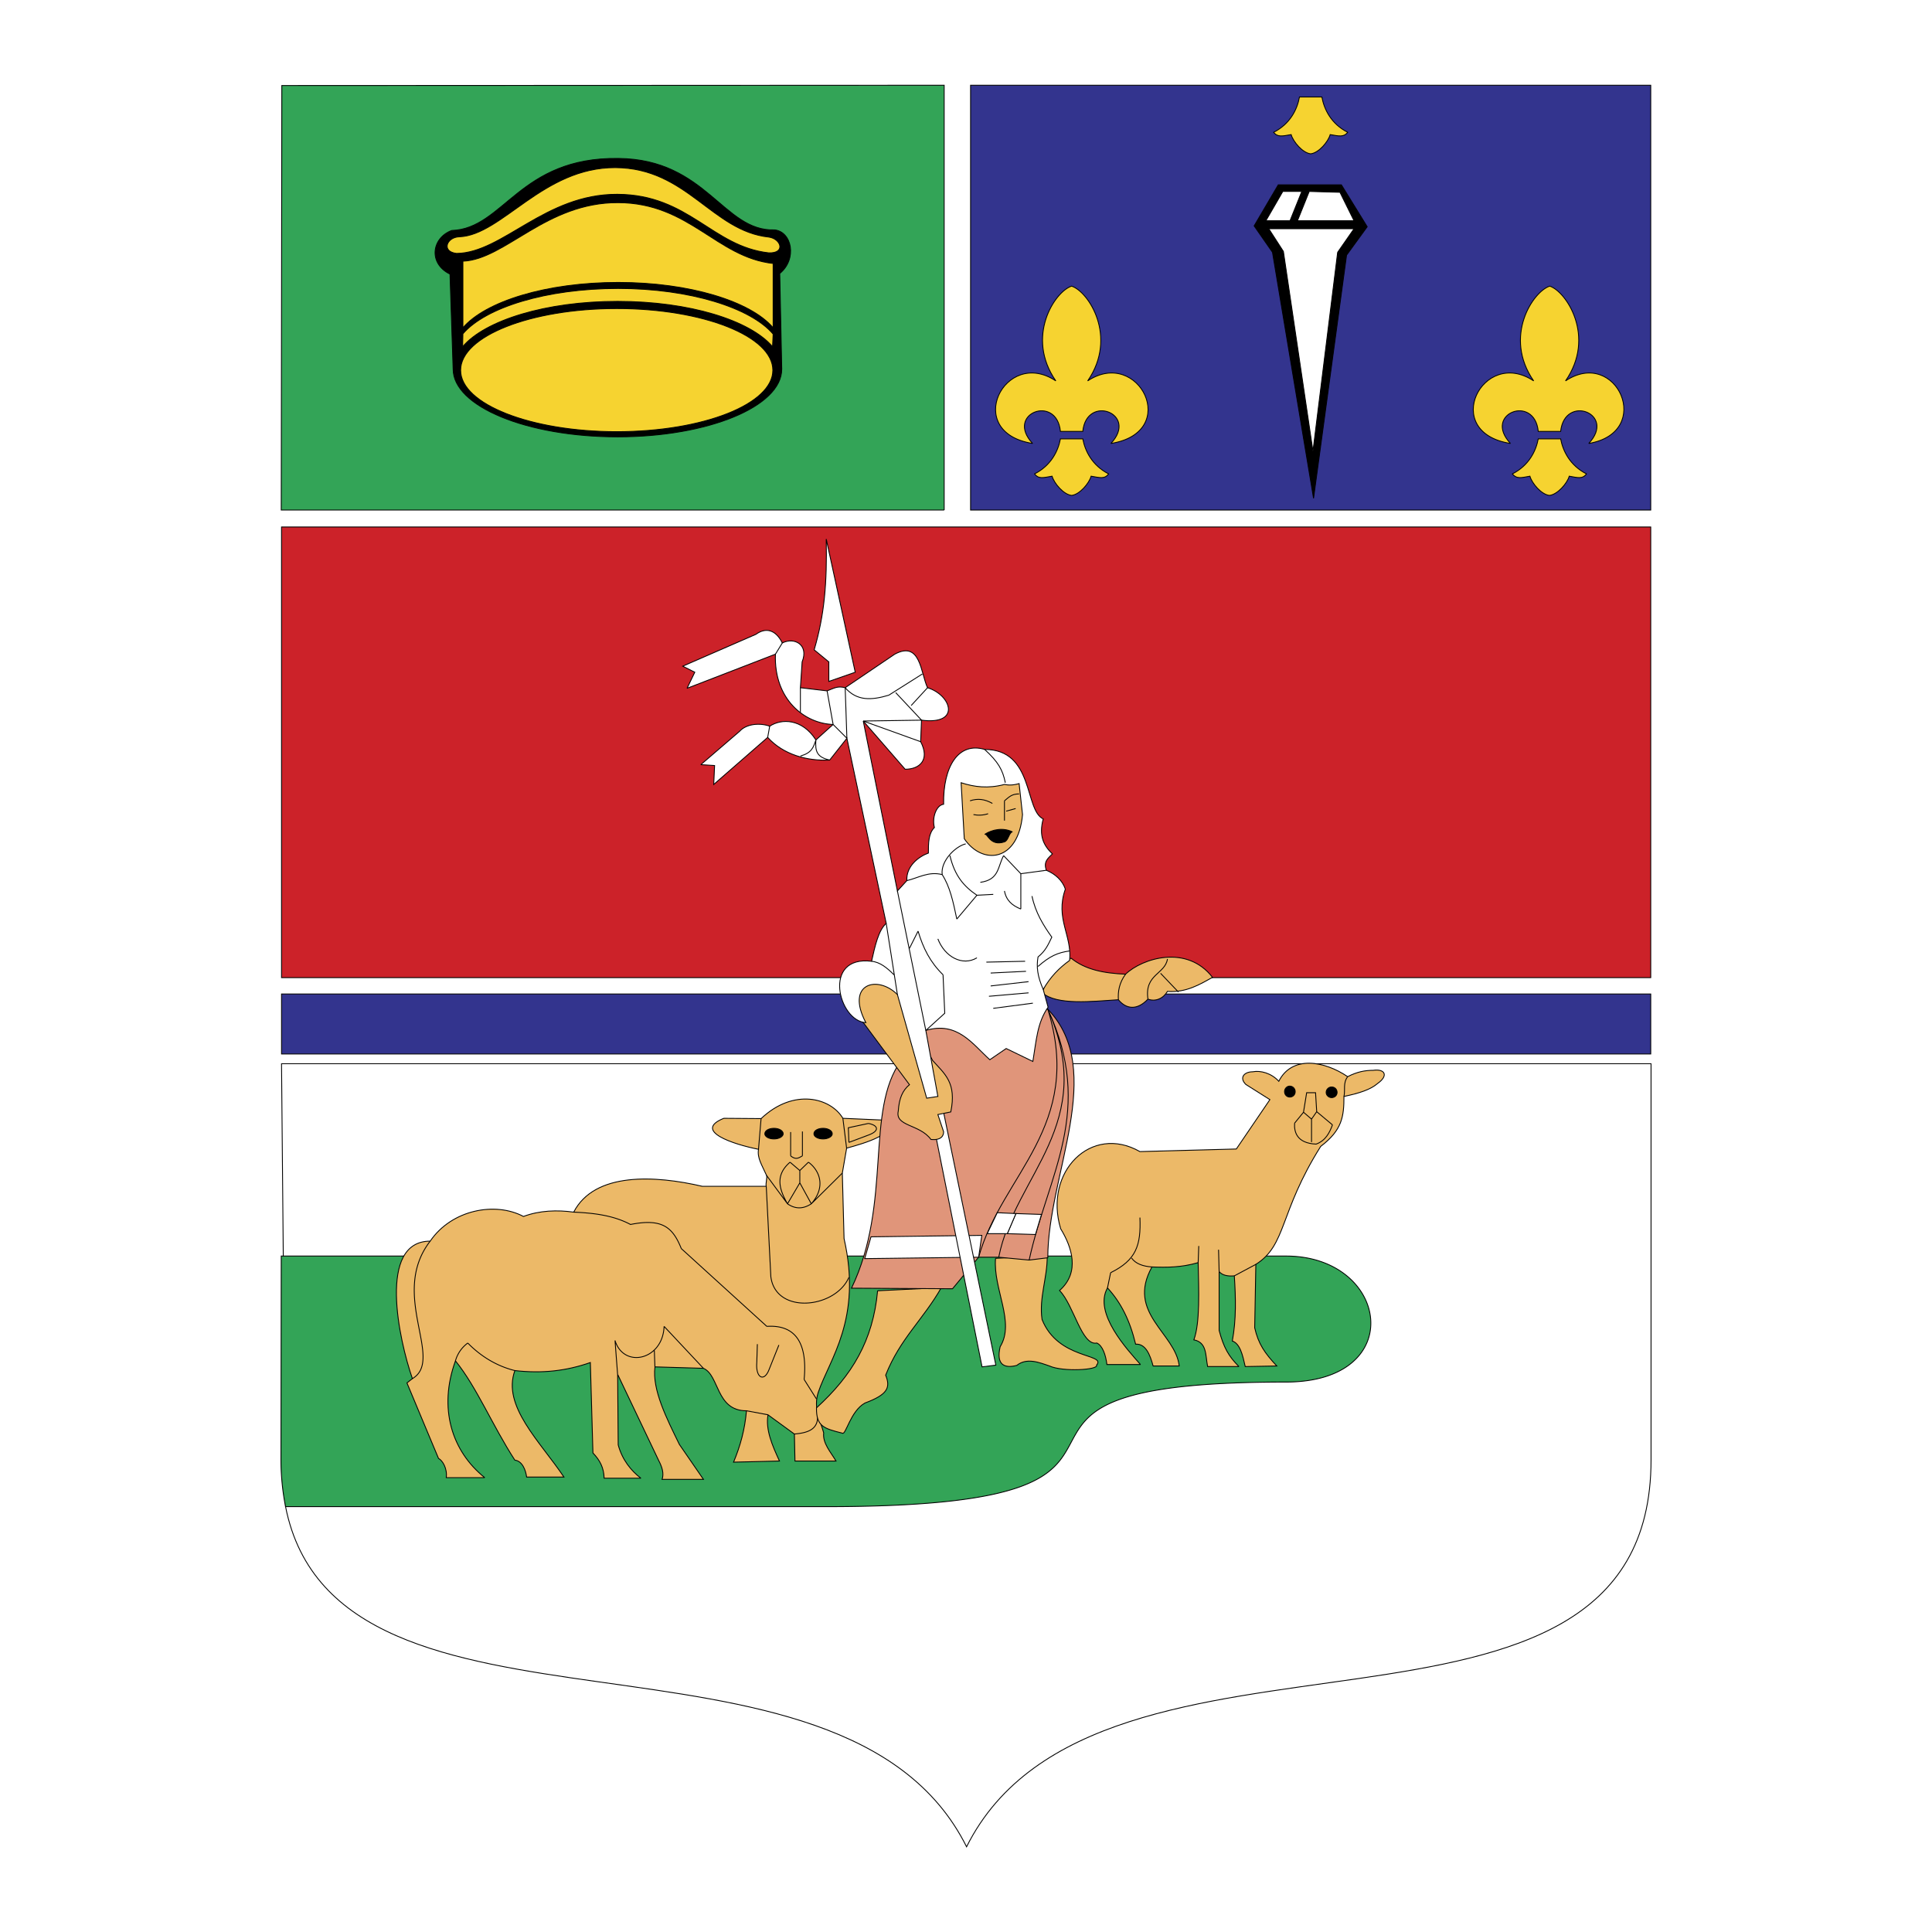 <svg xmlns="http://www.w3.org/2000/svg" width="2500" height="2500" viewBox="0 0 192.756 192.756"><path fill-rule="evenodd" clip-rule="evenodd" fill="#fff" d="M0 0h192.756v192.756H0V0z"/><path fill-rule="evenodd" clip-rule="evenodd" fill="#cc2229" stroke="#000" stroke-width=".086" stroke-miterlimit="2.613" d="M28.088 97.539V52.577h136.607v44.962H28.088z"/><path fill-rule="evenodd" clip-rule="evenodd" fill="#33348e" stroke="#000" stroke-width=".086" stroke-miterlimit="2.613" d="M28.088 105.156V99.17h136.607v5.986H28.088z"/><path d="M164.725 106.129v39.52c0 32.99-55.146 12.344-68.29 38.604-12.427-24.885-62.735-7.674-67.946-33.936l-.401-44.188h136.637z" fill-rule="evenodd" clip-rule="evenodd" fill="#fff" stroke="#000" stroke-width=".086" stroke-miterlimit="2.613"/><path d="M28.489 150.316a24.296 24.296 0 0 1-.458-4.754l.029-20.246h100.243c10.279 0 12.256 12.572 0 12.572-37.05 0-5.297 12.256-45.01 12.428H28.489zM94.202 50.888H28.06l.057-42.355 66.085-.029v42.384z" fill-rule="evenodd" clip-rule="evenodd" fill="#33a457" stroke="#000" stroke-width=".086" stroke-miterlimit="2.613"/><path d="M77.795 27.29l.2 9.537c0 3.723-7.33 6.758-16.378 6.758S45.21 40.55 45.21 36.827l-.314-9.479c-2.176-1.06-1.833-3.608.171-4.353 5.211-.172 6.729-7.331 16.636-7.188 8.791.085 10.452 7.302 15.577 7.13 1.718.172 2.29 2.893.515 4.353z" fill-rule="evenodd" clip-rule="evenodd" stroke="#000" stroke-width=".086" stroke-miterlimit="2.613"/><path d="M61.532 43.069c-8.59 0-15.576-2.749-15.576-6.128 0-3.407 6.986-6.157 15.576-6.157 8.618 0 15.576 2.75 15.576 6.157 0 3.379-6.958 6.128-15.576 6.128z" fill-rule="evenodd" clip-rule="evenodd" fill="#f6d330" stroke="#000" stroke-width=".086" stroke-miterlimit="2.613"/><path d="M77.079 34.593l.057-1.261c-2.233-2.634-8.332-4.553-15.461-4.553-7.158 0-13.229 1.89-15.491 4.524l-.028 1.289c2.233-2.635 8.304-4.525 15.462-4.525s13.228 1.891 15.461 4.526z" fill-rule="evenodd" clip-rule="evenodd" fill="#f6d330" stroke="#000" stroke-width=".086" stroke-miterlimit="2.613"/><path d="M77.136 32.703v-6.415c-5.669-.63-8.332-6.042-15.461-6.071-7.215-.028-11.253 5.67-15.491 5.842v6.644c2.262-2.635 8.333-4.524 15.491-4.524 7.129-.001 13.228 1.889 15.461 4.524z" fill-rule="evenodd" clip-rule="evenodd" fill="#f6d330" stroke="#000" stroke-width=".086" stroke-miterlimit="2.613"/><path d="M76.707 23.654c-5.669-.602-8.161-6.902-15.319-6.931-7.215-.028-11.31 6.729-15.547 6.901-1.289.029-1.833 1.489-.287 1.661 4.61-.057 8.819-5.928 16.035-5.899 7.158.028 9.449 5.212 15.118 5.842 1.689.058 1.231-1.403 0-1.574z" fill-rule="evenodd" clip-rule="evenodd" fill="#f6d330" stroke="#000" stroke-width=".086" stroke-miterlimit="2.613"/><path fill-rule="evenodd" clip-rule="evenodd" fill="#33348e" stroke="#000" stroke-width=".086" stroke-miterlimit="2.613" d="M96.835 50.888h67.86V8.504h-67.86v42.384z"/><path d="M108.031 43.041c.373-3.751 5.584-1.775 2.807 1.203 7.043-1.117 2.777-9.622-2.32-6.243 3.035-4.41.059-8.935-1.604-9.451-1.66.516-4.639 5.041-1.574 9.451-5.098-3.379-9.334 5.126-2.318 6.243-2.779-2.978 2.404-4.954 2.777-1.203h2.232z" fill-rule="evenodd" clip-rule="evenodd" fill="#f6d330" stroke="#000" stroke-width=".086" stroke-miterlimit="2.613"/><path d="M108.031 43.786c.229 1.231.945 2.663 2.576 3.494-.4.544-.887.373-1.746.229-.199.716-1.145 1.833-1.947 1.919-.801-.086-1.746-1.203-1.947-1.919-.857.144-1.346.315-1.746-.229 1.633-.831 2.348-2.262 2.578-3.494h2.232zM155.705 43.041c.4-3.751 5.584-1.775 2.807 1.203 6.586-1.117 2.777-9.622-2.32-6.243 3.064-4.41.059-8.935-1.574-9.451-1.66.516-4.668 5.041-1.604 9.451-5.096-3.379-9.363 5.126-2.318 6.243-2.777-2.978 2.404-4.954 2.777-1.203h2.232z" fill-rule="evenodd" clip-rule="evenodd" fill="#f6d330" stroke="#000" stroke-width=".086" stroke-miterlimit="2.613"/><path d="M155.705 43.786c.23 1.231.945 2.663 2.578 3.494-.402.544-.889.373-1.719.229-.201.716-1.174 1.833-1.977 1.919-.801-.086-1.746-1.203-1.947-1.919-.83.144-1.316.315-1.746-.229 1.633-.831 2.348-2.262 2.578-3.494h2.233z" fill-rule="evenodd" clip-rule="evenodd" fill="#f6d330" stroke="#000" stroke-width=".086" stroke-miterlimit="2.613"/><path fill-rule="evenodd" clip-rule="evenodd" stroke="#000" stroke-width=".086" stroke-miterlimit="2.613" d="M134.346 25.458l2.06-2.835-2.576-4.182h-6.299l-2.406 4.096 1.832 2.634 4.096 24.542 3.293-24.255z"/><path fill-rule="evenodd" clip-rule="evenodd" fill="#fff" stroke="#000" stroke-width=".086" stroke-miterlimit="2.613" d="M126.299 22.021l1.689-2.921h1.891l-1.174 2.921h-2.406zM130.623 19.1l3.065.086 1.402 2.835h-5.641l1.174-2.921zM133.457 25.171l1.633-2.348h-8.504l1.459 2.262 2.949 19.932 2.463-19.846z"/><path d="M131.883 9.678c.229 1.26.945 2.692 2.576 3.522-.4.516-.887.372-1.746.229-.199.716-1.145 1.833-1.947 1.918-.801-.085-1.746-1.202-1.947-1.918-.857.143-1.346.287-1.746-.229 1.633-.831 2.348-2.262 2.576-3.522h2.234z" fill-rule="evenodd" clip-rule="evenodd" fill="#f6d330" stroke="#000" stroke-width=".086" stroke-miterlimit="2.613"/><path d="M113.787 136.141h-3.35c-.115-.945-.43-1.889-1.004-2.146-1.518.314-2.289-3.781-3.721-5.24 2.09-1.834 1.201-4.383.113-6.158-1.717-5.67 3.035-10.48 7.904-7.703l9.619-.258 3.35-4.926-2.404-1.518c-.688-.688-.143-1.26.688-1.26.773-.145 1.832.113 2.605.945 1.316-2.607 4.553-2.033 6.871-.459.945-.486 1.719-.631 2.549-.631 1.146-.172 1.574.516.43 1.318-.688.602-1.832.973-3.35 1.289 0 2.004-.172 3.35-2.32 4.982-4.18 6.645-3.379 9.822-6.471 11.77l-.115 6.33c.373 1.631 1.004 2.52 2.205 3.809l-3.148.057c-.258-1.146-.516-2.291-1.289-2.549.4-2.148.344-4.295.201-6.5-.688.057-1.203-.059-1.518-.43v5.871c.457 1.717.943 2.576 1.975 3.607h-3.121c-.229-1.146-.057-2.406-1.373-2.664.629-1.717.486-4.982.428-7.703-1.689.488-3.148.488-4.609.43-2.576 4.611 2.348 6.588 2.721 9.881h-2.605c-.314-1.146-.744-2.234-1.746-2.178-.574-2.377-1.461-4.152-2.807-5.613-1.433 2.522 2.032 6.215 3.292 7.647z" fill-rule="evenodd" clip-rule="evenodd" fill="#ecb968" stroke="#000" stroke-width=".086" stroke-miterlimit="2.613"/><path d="M110.494 128.494l.314-1.518m.001.001c2.549-1.26 3.035-2.719 2.922-5.498m1.201 4.925c-.887-.057-1.631-.314-2.033-.887m6.642.458l.059-1.66m2.033 2.548l-.059-2.178m1.576 2.608l2.146-1.146m8.792-16.752c.143-.66-.115-1.348.371-1.977m-4.094 1.603h.887l.115 1.891-.516.744-.801-.688.315-1.947zm-.314 1.948l-.889 1.088m0 0c-.057.859.201 2.006 2.148 2.092.945-.344 1.346-1.146 1.631-1.92m0 0l-1.574-1.316m-.515.743v2.291" fill="none" stroke="#000" stroke-width=".086" stroke-miterlimit="2.613"/><path d="M128.676 109.451c-.287 0-.516-.229-.516-.545 0-.285.229-.543.516-.543.314 0 .545.258.545.543a.527.527 0 0 1-.545.545zM132.855 109.508c-.285 0-.543-.229-.543-.516 0-.314.258-.543.543-.543.316 0 .545.229.545.543 0 .287-.228.516-.545.516z" fill-rule="evenodd" clip-rule="evenodd" stroke="#000" stroke-width=".086" stroke-miterlimit="2.613"/><path d="M76.449 118.357h-6.385c-4.667-1.088-10.737-1.461-12.827 2.578-1.632-.23-3.407-.172-5.011.43-2.806-1.49-7.159-.688-9.306 2.463-5.268 0-3.121 9.85-1.775 13.717l-.544.43c1.06 2.52 2.062 4.953 3.15 7.531.401.201.888 1.002.773 1.918h3.837c-3.293-2.635-4.639-6.93-2.921-11.654 2.147 2.662 3.665 6.414 5.927 9.908.745.086 1.088 1.002 1.174 1.689h3.723c-2.376-3.551-6.185-7.074-4.896-10.625 2.749.314 5.154.029 7.531-.801l.258 9.02c.715.746 1.088 1.49 1.117 2.52h3.665c-.974-.742-1.861-1.832-2.262-3.32l-.057-7.045 4.094 8.592c.344.658.544 1.287.344 1.889h4.123l-2.404-3.492c-1.26-2.578-2.721-5.441-2.434-7.732l4.838.143c1.604.688 1.231 4.238 4.295 4.238-.172 1.891-.601 3.465-1.289 5.125l4.581-.113c-.716-1.547-1.403-3.121-1.145-4.611l2.634 1.92.057 2.691h4.095c-.544-.916-1.346-1.775-1.231-2.807-.315-1.203-1.059-2.463-.544-4.037 1.117-3.322 4.41-7.303 2.577-15.35l-.172-6.529.429-2.492c1.89-.516 5.011-1.432 4.209-2.777l-4.582-.201c-1.231-2.062-4.925-3.035-8.16.029l-3.722-.029c-3.122 1.26.973 2.605 3.464 3.092-.143.859.315 1.52.802 2.607.085.197-.116.857-.03 1.085z" fill-rule="evenodd" clip-rule="evenodd" fill="#ecb968" stroke="#000" stroke-width=".086" stroke-miterlimit="2.613"/><path d="M78.883 112.945v2.377m0 0c.544.43.802.199 1.174 0m0 0v-2.436m-3.579 4.384l2.09 2.834m0 0c.916.631 1.718.43 2.376 0m.001 0l3.092-3.062m-5.469 3.062l1.231-2.09 1.146 2.09m-1.146-2.09v-1.23l.859-.832m0-.001c1.031.746 1.833 2.377.287 4.152m-1.146-3.32l-.974-.832m.001 0c-1.546 1.318-1.06 2.75-.257 4.152m-2.893-5.441l.258-3.062m8.532 2.949l-.372-2.979m-7.645 6.787l.458 9.021m.001.001c.486 3.809 6.442 3.178 7.788.057m-9.134 6.671l-.058 1.861m0 .001c-.115 1.52.745 1.947 1.231.66m.001 0l.973-2.436m-3.235 6.559l2.147.4m2.634 1.92c1.403-.115 2.319-.488 2.319-1.719m-.114-1.775l-1.231-1.947m0 0c.372-3.895-1.06-5.471-3.723-5.299m0 0l-8.532-7.76m0 0c-.859-2.148-1.918-3.035-5.068-2.406-1.718-.916-3.693-1.145-5.669-1.23m12.941 15.578l-3.922-4.182m0 0c-.115 3.379-4.037 4.238-4.896 1.404m0 0l.258 3.379m3.722-.744l-.057-1.633m-13.916 2.004c-1.976-.486-3.55-1.574-4.696-2.748a3.313 3.313 0 0 0-1.231 1.775m-2.52-11.941c-4.123 5.326 1.46 11.826-1.775 13.717" fill="none" stroke="#000" stroke-width=".086" stroke-miterlimit="2.613"/><path d="M82.119 113.633c-.516 0-.916-.23-.916-.516 0-.314.4-.545.916-.545.487 0 .917.23.917.545-.001.285-.431.516-.917.516zM77.222 113.633c-.515 0-.916-.23-.916-.516 0-.314.401-.545.916-.545.487 0 .917.23.917.545 0 .285-.43.516-.917.516z" fill-rule="evenodd" clip-rule="evenodd" stroke="#000" stroke-width=".086" stroke-miterlimit="2.613"/><path d="M87.559 128.781c-.458 4.982-2.549 8.447-6.099 11.684-.029 1.861.772 2.062 2.577 2.521.343.258.802-2.205 2.262-3.008 2.233-.83 2.577-1.518 2.062-2.777 1.432-3.637 3.751-5.557 5.555-8.734l-6.357.314zM99.326 125.545c-.258 3.064 1.977 6.357.459 8.82-.43 1.834.457 2.178 1.66 1.861 1.002-.801 2.262-.285 3.264.059 1.318.602 4.926.4 4.697-.086 1.002-1.176-3.838-.516-5.441-4.555-.314-2.176.545-4.18.516-6.357l-5.155.258z" fill-rule="evenodd" clip-rule="evenodd" fill="#ecb968" stroke="#000" stroke-width=".086" stroke-miterlimit="2.613"/><path d="M84.696 113.977l-.058-1.461 2.004-.43m.001 0c.945.172 1.231.744-.114 1.203m-.001 0l-1.833.688" fill="none" stroke="#000" stroke-width=".086" stroke-miterlimit="2.613"/><path d="M89.907 105.814c-3.636 4.953-.859 14.176-4.954 22.709l10.079.057 2.606-3.148h2.004l3.035.285 1.861-.229c0-8.277 5.898-18.672 0-24.801l-11.511.545-3.12 4.582z" fill-rule="evenodd" clip-rule="evenodd" fill="#e0957a" stroke="#000" stroke-width=".086" stroke-miterlimit="2.613"/><path d="M104.539 100.688c3.635 11.713-4.611 16.496-6.9 24.744m2.004 0c1.631-8.248 9.992-13.289 4.896-24.744 4.723 10.166 0 16.496-1.861 25.029" fill="none" stroke="#000" stroke-width=".086" stroke-miterlimit="2.613"/><path fill-rule="evenodd" clip-rule="evenodd" fill="#fff" stroke="#000" stroke-width=".086" stroke-miterlimit="2.613" d="M101.359 121.078l2.549.086-.601 2.004-2.807-.086.859-2.004z"/><path fill-rule="evenodd" clip-rule="evenodd" fill="#fff" stroke="#000" stroke-width=".086" stroke-miterlimit="2.613" d="M99.498 120.992l-1.002 2.09h2.004l.859-2.004-1.861-.086zM86.9 123.398l11.053-.144-.314 2.178-11.368.142.629-2.176z"/><path fill-rule="evenodd" clip-rule="evenodd" fill="#fff" stroke="#000" stroke-width=".086" stroke-miterlimit="2.613" d="M92.627 109.652l5.353 26.719 1.375-.172-5.611-27.148-1.117.601z"/><path d="M106.857 95.59c1.402 1.146 3.264 1.517 5.439 1.605 1.689-1.605 6.129-2.979 8.676.314-1.23.688-2.633 1.547-4.494 1.402-.4.688-1.174 1.061-1.947.773-1.088 1.146-2.176 1.002-2.949.059-2.635.17-6.127.572-7.588-.688.459-1.717 1.633-2.547 2.863-3.465z" fill-rule="evenodd" clip-rule="evenodd" fill="#ecb968" stroke="#000" stroke-width=".086" stroke-miterlimit="2.613"/><path d="M111.582 99.744c-.057-.832.086-1.691.715-2.549m2.234 2.491c-.373-2.49 1.719-2.49 1.947-4.009m-.687 1.43l1.775 1.863" fill="none" stroke="#000" stroke-width=".086" stroke-miterlimit="2.613"/><path d="M86.013 101.863l4.724 6.355c-.688.574-1.031 1.348-1.117 2.635-.344 1.547 2.147 1.289 3.264 2.836 1.002.086 1.26-.344 1.26-.773l-.573-1.717 1.289-.26c.601-2.92-.601-3.779-1.804-5.125l-3.607-6.787-2.491-2.119-2.291 1.547 1.346 3.408z" fill-rule="evenodd" clip-rule="evenodd" fill="#ecb968" stroke="#000" stroke-width=".086" stroke-miterlimit="2.613"/><path d="M104.395 86.828c.859.344 1.633 1.031 1.891 1.89-1.031 2.921.688 4.61.43 7.102-1.031.745-1.891 1.604-2.635 2.893l.486 1.775c-1.088 1.545-1.174 3.35-1.518 5.412l-2.662-1.289-1.633 1.117c-1.717-1.547-3.235-3.865-6.385-2.922l1.203 6.588-1.117.172-2.92-10.338c-1.976-1.977-5.211-1.117-3.149 2.805-2.749-.17-4.381-6.729.572-6.127.344-1.546.688-3.093 1.46-3.78l-3.923-18.471-1.718 2.176c-2.234.115-4.639-.544-6.185-2.262l-5.383 4.697.086-1.89-1.375-.086 3.866-3.322c.687-.773 2.062-.859 3.006-.516 1.174-.773 3.235-.773 4.61 1.375l1.718-1.546c-2.834-.086-5.927-2.491-5.755-7.016l-8.819 3.408.773-1.604-1.203-.602 7.301-3.179c.945-.687 1.947-.516 2.634.859 1.203-.602 2.663.172 1.976 1.89l-.172 2.578 2.663.314c.687-.258 1.031-.516 1.804-.314l4.953-3.351c2.577-1.375 2.577 1.89 3.264 3.351 2.405.744 3.35 3.751-.601 3.235l-.086 2.148c.945 1.804-.086 2.75-1.546 2.75l-4.181-4.812 3.408 16.954.945-1.031c-.086-1.46 1.203-2.405 2.147-2.749 0-1.002 0-1.947.601-2.549-.258-.945.172-2.234.917-2.32-.057-3.751 1.46-6.243 4.094-5.47 4.955 0 3.951 6.071 5.842 6.931-.459 1.718.057 2.663.916 3.494-.429.429-.915.772-.6 1.632z" fill-rule="evenodd" clip-rule="evenodd" fill="#fff" stroke="#000" stroke-width=".086" stroke-miterlimit="2.613"/><path d="M78.053 64.147l-.687 1.117m2.49 3.351v2.462m2.664-2.148l.601 3.351m1.203-3.665l.171 5.04-1.375-1.375m-.343 3.551c-1.289-.286-1.46-.888-1.375-2.004-.258.773-.43 1.289-1.546 1.604m-3.063-2.979l-.201 1.117m15.434-6.329l-3.35 2.119m0-.001c-1.718.516-3.178.602-4.352-.744m5.039.487l2.577 2.749-5.813.086 5.727 2.062m.687-5.383l-1.632 1.775m-2.491 21.735l1.117 7.103m0-10.338l2.834 13.917m-3.178-5.555c-.688-.688-1.375-1.26-2.233-1.346m3.779-1.289l.859-1.718m0 0c.516 1.718 1.203 3.093 2.491 4.353m0 0l.172 3.838-1.89 1.717m6.041-6.815l3.865-.086M98.84 97.08l3.523-.172m.256 1.031l-3.779.43m3.779.688l-3.951.342m4.381.687l-3.951.516m-1.631-5.04c-1.432.86-3.208-.086-3.895-1.89m10.508 5.041c-.572-1.318-.688-2.234-.516-3.237.744-.601 1.002-1.203 1.375-1.976-.859-1.203-1.633-2.462-1.977-4.095m3.753 5.47c-1.203.171-1.977.515-3.15 1.547m-5.327-21.651c1.346 1.231 1.805 2.034 2.062 3.322m-9.821 9.765c1.117-.257 2.147-.945 3.522-.601-.172-1.375 1.346-2.835 2.348-3.064m-2.348 3.064c.773 1.203 1.088 2.663 1.46 4.438m0 .001l2.005-2.377 1.631-.086m-1.63.086c-1.26-.859-2.206-1.89-2.692-3.952m3.034 2.663c1.891-.257 1.719-1.546 2.32-2.663m0 0l1.719 1.804v3.522m0 .001c-.859-.344-1.461-.859-1.633-1.804m1.633-1.719l2.547-.344" fill="none" stroke="#000" stroke-width=".086" stroke-miterlimit="2.613"/><path d="M82.691 66.037l-1.46-1.203c1.031-3.522 1.289-6.672 1.203-11.054l2.892 13.288-2.634.917v-1.948h-.001z" fill-rule="evenodd" clip-rule="evenodd" fill="#fff" stroke="#000" stroke-width=".086" stroke-miterlimit="2.613"/><path d="M101.676 78.179c-.602.172-1.031.172-1.461.086-1.633.429-3.006.258-4.324-.172l.315 5.584c1.774 2.635 5.383 2.377 5.811-2.405l-.341-3.093z" fill-rule="evenodd" clip-rule="evenodd" fill="#ecb968" stroke="#000" stroke-width=".086" stroke-miterlimit="2.613"/><path d="M99.012 80.155c-.773-.43-1.461-.516-2.233-.258m.344 1.375c.428.086.943.086 1.459-.086m3.094-1.976c-.773 0-1.031.344-1.461.688m0-.001v1.976m.172-.945l.945-.258" fill="none" stroke="#000" stroke-width=".086" stroke-miterlimit="2.613"/><path d="M100.988 82.99c-.859-.429-1.977-.257-2.75.258.287-.172.516 1.231 1.977.745.4-.144.43-.86.773-1.003z" fill-rule="evenodd" clip-rule="evenodd" stroke="#000" stroke-width=".086" stroke-miterlimit="2.613"/></svg>